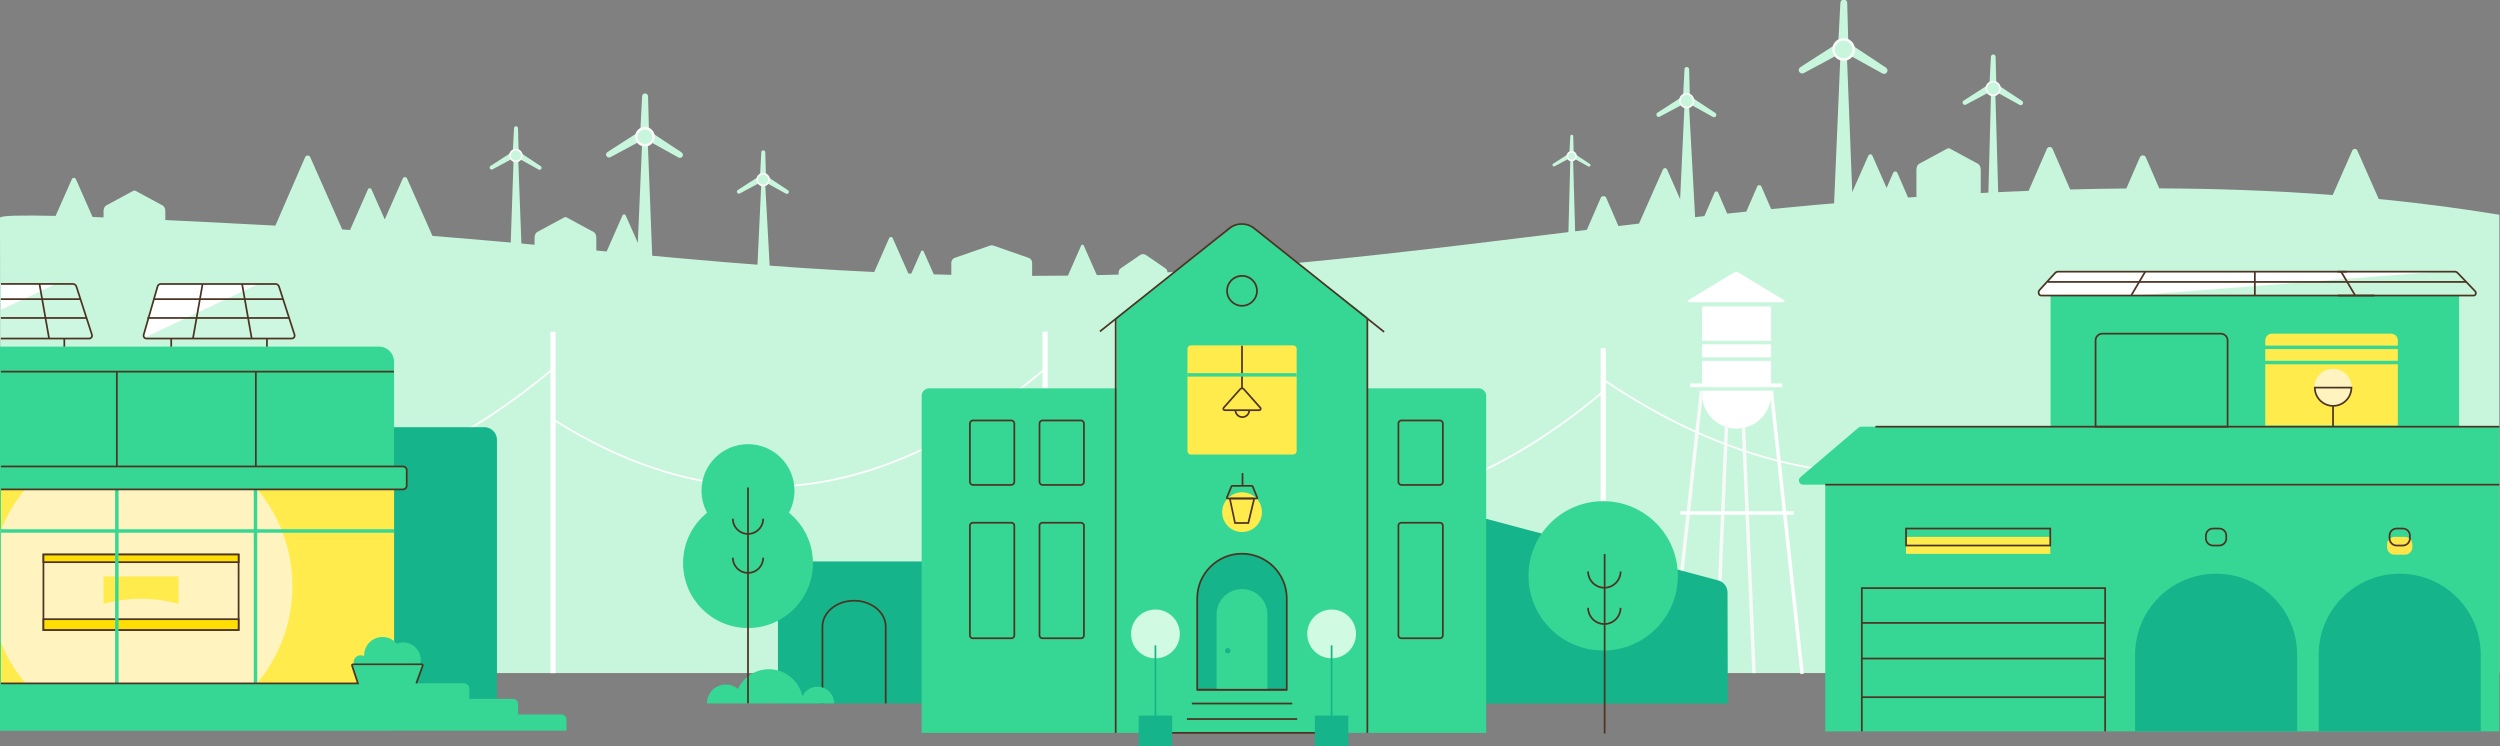 <svg width="1441" height="430" viewBox="0 0 1441 430" fill="none" xmlns="http://www.w3.org/2000/svg">
<rect x="0" y="0" width="1441" height="430" fill="#808080" stroke="none"/>
<g clip-path="url(#clip0_3176_4656)">
<path d="M1145.79 123.23H1152.11L1150.04 51.03H1147.69L1145.79 123.23Z" fill="#C8F6DC"/>
<path d="M1151.81 49.12L1149.75 52.51L1164.09 60.46C1164.72 60.81 1165.52 60.6 1165.89 59.98C1166.26 59.36 1166.08 58.56 1165.48 58.16L1151.81 49.12Z" fill="#C8F6DC"/>
<path d="M1150.69 49.1L1146.72 49.05L1147.57 32.67C1147.61 31.95 1148.21 31.39 1148.93 31.4C1149.65 31.41 1150.24 31.99 1150.26 32.71L1150.69 49.1Z" fill="#C8F6DC"/>
<path d="M1145.63 49.13L1147.64 52.55L1133.19 60.31C1132.55 60.65 1131.76 60.43 1131.4 59.81C1131.03 59.19 1131.22 58.39 1131.83 58L1145.63 49.13Z" fill="#C8F6DC"/>
<path d="M1148.84 54.91C1150.98 54.91 1152.72 53.173 1152.72 51.03C1152.72 48.887 1150.98 47.15 1148.84 47.15C1146.7 47.15 1144.96 48.887 1144.96 51.03C1144.96 53.173 1146.7 54.91 1148.84 54.91Z" fill="#C8F6DC"/>
<path d="M1148.85 55.49C1148.84 55.49 1148.83 55.49 1148.82 55.49C1146.36 55.47 1144.38 53.46 1144.4 51.01C1144.42 48.56 1146.41 46.59 1148.85 46.59C1148.86 46.59 1148.87 46.59 1148.88 46.59C1150.07 46.6 1151.18 47.07 1152.02 47.92C1152.85 48.77 1153.31 49.89 1153.3 51.08C1153.28 53.51 1151.29 55.49 1148.85 55.49ZM1145.39 51.01C1145.38 52.91 1146.92 54.47 1148.82 54.49C1148.83 54.49 1148.84 54.49 1148.84 54.49C1150.73 54.49 1152.28 52.96 1152.29 51.06C1152.3 50.14 1151.94 49.27 1151.29 48.61C1150.64 47.95 1149.78 47.59 1148.86 47.58C1148.85 47.58 1148.84 47.58 1148.84 47.58C1146.95 47.58 1145.4 49.11 1145.39 51.01Z" fill="#F9F9F9"/>
<path d="M904 135.43H907.97L906.67 90.02H905.19L904 135.43Z" fill="#C8F6DC"/>
<path d="M907.78 88.81L906.49 90.94L915.51 95.94C915.91 96.16 916.41 96.03 916.64 95.64C916.88 95.25 916.76 94.75 916.38 94.5L907.78 88.81Z" fill="#C8F6DC"/>
<path d="M907.08 88.8L904.58 88.77L905.12 78.47C905.14 78.02 905.52 77.66 905.98 77.67C906.43 77.68 906.8 78.04 906.81 78.49L907.08 88.8Z" fill="#C8F6DC"/>
<path d="M903.89 88.82L905.16 90.97L896.07 95.85C895.67 96.06 895.17 95.93 894.94 95.53C894.71 95.14 894.83 94.64 895.21 94.39L903.89 88.82Z" fill="#C8F6DC"/>
<path d="M905.92 92.46C907.268 92.46 908.36 91.368 908.36 90.02C908.36 88.672 907.268 87.58 905.92 87.58C904.572 87.58 903.48 88.672 903.48 90.02C903.48 91.368 904.572 92.46 905.92 92.46Z" fill="#C8F6DC"/>
<path d="M905.92 93C905.91 93 905.91 93 905.9 93C904.25 92.99 902.92 91.64 902.93 89.99C902.94 88.35 904.28 87.02 905.92 87.02C905.93 87.02 905.93 87.02 905.94 87.02C906.74 87.03 907.49 87.34 908.05 87.91C908.61 88.48 908.92 89.23 908.91 90.03C908.91 90.83 908.59 91.58 908.02 92.14C907.45 92.7 906.71 93 905.92 93ZM903.93 90C903.92 91.1 904.81 91.99 905.9 92H905.91C906.44 92 906.93 91.8 907.31 91.43C907.69 91.06 907.9 90.56 907.9 90.03C907.9 89.5 907.7 89 907.33 88.62C906.96 88.24 906.46 88.03 905.93 88.03H905.92C904.83 88.03 903.94 88.91 903.93 90Z" fill="#F9F9F9"/>
<path d="M1056.44 134.4H1068.56L1064.41 28.51H1060.97L1056.44 134.4Z" fill="#C8F6DC"/>
<path d="M1067.01 25.71L1063.99 30.69L1085.02 42.35C1085.95 42.86 1087.11 42.55 1087.66 41.65C1088.21 40.74 1087.95 39.57 1087.06 38.98L1067.01 25.71Z" fill="#C8F6DC"/>
<path d="M1065.37 25.68L1059.55 25.6L1060.8 1.58C1060.86 0.52 1061.74 -0.3 1062.79 -0.29C1063.85 -0.28 1064.71 0.57 1064.74 1.63L1065.37 25.68Z" fill="#C8F6DC"/>
<path d="M1057.94 25.72L1060.89 30.74L1039.7 42.12C1038.77 42.62 1037.6 42.3 1037.07 41.38C1036.53 40.47 1036.81 39.29 1037.7 38.72L1057.94 25.72Z" fill="#C8F6DC"/>
<path d="M1062.66 34.2C1065.8 34.2 1068.35 31.652 1068.35 28.51C1068.35 25.367 1065.8 22.82 1062.66 22.82C1059.52 22.82 1056.97 25.367 1056.97 28.51C1056.97 31.652 1059.52 34.2 1062.66 34.2Z" fill="#C8F6DC"/>
<path d="M1062.67 35.06C1062.66 35.06 1062.64 35.06 1062.63 35.06C1060.88 35.05 1059.24 34.36 1058.01 33.11C1056.78 31.86 1056.11 30.22 1056.12 28.47C1056.14 24.87 1059.08 21.97 1062.67 21.97C1062.68 21.97 1062.7 21.97 1062.71 21.97C1066.32 21.99 1069.24 24.95 1069.21 28.56C1069.19 32.15 1066.26 35.06 1062.67 35.06ZM1062.66 23.47C1059.89 23.47 1057.63 25.71 1057.61 28.48C1057.6 29.83 1058.12 31.1 1059.07 32.06C1060.02 33.02 1061.28 33.55 1062.63 33.56C1062.64 33.56 1062.65 33.56 1062.66 33.56C1065.43 33.56 1067.69 31.32 1067.71 28.55C1067.73 25.77 1065.48 23.49 1062.7 23.47C1062.69 23.47 1062.68 23.47 1062.66 23.47Z" fill="#F9F9F9"/>
<path d="M967.73 129.61H977.3L973.39 58.05H971.07L967.73 129.61Z" fill="#C8F6DC"/>
<path d="M975.15 56.15L973.11 59.51L987.32 67.39C987.95 67.74 988.73 67.53 989.11 66.92C989.48 66.31 989.3 65.51 988.71 65.12L975.15 56.15Z" fill="#C8F6DC"/>
<path d="M974.04 56.13L970.11 56.08L970.95 39.85C970.99 39.14 971.58 38.58 972.3 38.59C973.02 38.6 973.6 39.17 973.61 39.89L974.04 56.13Z" fill="#C8F6DC"/>
<path d="M969.02 56.16L971.019 59.55L956.7 67.24C956.07 67.58 955.28 67.36 954.92 66.74C954.56 66.12 954.75 65.33 955.35 64.94L969.02 56.16Z" fill="#C8F6DC"/>
<path d="M972.21 61.89C974.331 61.89 976.05 60.171 976.05 58.05C976.05 55.929 974.331 54.21 972.21 54.21C970.089 54.21 968.37 55.929 968.37 58.05C968.37 60.171 970.089 61.89 972.21 61.89Z" fill="#C8F6DC"/>
<path d="M972.21 62.47C972.2 62.47 972.19 62.47 972.18 62.47C971 62.46 969.89 62 969.06 61.16C968.23 60.32 967.78 59.21 967.79 58.03C967.8 56.85 968.26 55.74 969.1 54.91C969.93 54.09 971.03 53.64 972.2 53.64C972.21 53.64 972.22 53.64 972.23 53.64C974.67 53.66 976.64 55.65 976.62 58.09C976.61 60.51 974.63 62.47 972.21 62.47ZM972.21 54.63C971.3 54.63 970.45 54.98 969.81 55.62C969.16 56.26 968.8 57.12 968.79 58.03C968.78 58.94 969.13 59.8 969.77 60.45C970.41 61.1 971.27 61.46 972.18 61.47C974.11 61.48 975.61 59.96 975.62 58.07C975.63 56.19 974.11 54.64 972.22 54.63C972.22 54.63 972.22 54.63 972.21 54.63Z" fill="#F9F9F9"/>
<path d="M366.33 170.58H376.84L373.25 78.81H370.26L366.33 170.58Z" fill="#C8F6DC"/>
<path d="M375.5 76.37L372.88 80.68L391.11 90.79C391.91 91.24 392.92 90.97 393.4 90.18C393.88 89.4 393.65 88.37 392.88 87.87L375.5 76.37Z" fill="#C8F6DC"/>
<path d="M374.08 76.35L369.04 76.28L370.12 55.46C370.17 54.54 370.93 53.83 371.85 53.84C372.77 53.85 373.51 54.59 373.54 55.5L374.08 76.35Z" fill="#C8F6DC"/>
<path d="M367.64 76.39L370.2 80.74L351.84 90.6C351.03 91.03 350.02 90.75 349.56 89.96C349.09 89.17 349.34 88.15 350.11 87.66L367.64 76.39Z" fill="#C8F6DC"/>
<path d="M371.73 83.84C374.508 83.84 376.76 81.588 376.76 78.81C376.76 76.032 374.508 73.78 371.73 73.78C368.952 73.78 366.7 76.032 366.7 78.81C366.7 81.588 368.952 83.84 371.73 83.84Z" fill="#C8F6DC"/>
<path d="M371.73 84.49C371.72 84.49 371.7 84.49 371.69 84.49C368.56 84.47 366.03 81.91 366.05 78.77C366.07 75.65 368.62 73.13 371.73 73.13C371.74 73.13 371.76 73.13 371.77 73.13C374.9 73.15 377.43 75.71 377.41 78.85C377.39 81.96 374.85 84.49 371.73 84.49ZM367.55 78.78C367.54 81.08 369.4 82.97 371.7 82.99C371.71 82.99 371.72 82.99 371.73 82.99C374.02 82.99 375.89 81.13 375.91 78.84C375.92 76.54 374.06 74.65 371.76 74.63C369.5 74.63 367.57 76.48 367.55 78.78Z" fill="#F9F9F9"/>
<path d="M293.82 156.3L301.18 157.49L298.62 89.64H296.11L293.82 156.3Z" fill="#C8F6DC"/>
<path d="M299.91 87.99L298.14 90.9L310.46 97.73C311 98.03 311.69 97.85 312.01 97.32C312.33 96.79 312.18 96.1 311.66 95.76L299.91 87.99Z" fill="#C8F6DC"/>
<path d="M298.96 87.98L295.55 87.94L296.28 73.87C296.31 73.25 296.83 72.77 297.45 72.78C298.07 72.79 298.57 73.28 298.59 73.9L298.96 87.98Z" fill="#C8F6DC"/>
<path d="M294.6 88L296.33 90.94L283.92 97.61C283.37 97.9 282.69 97.71 282.38 97.18C282.07 96.65 282.23 95.96 282.75 95.62L294.6 88Z" fill="#C8F6DC"/>
<path d="M297.37 92.97C299.209 92.97 300.7 91.479 300.7 89.64C300.7 87.801 299.209 86.31 297.37 86.31C295.531 86.31 294.04 87.801 294.04 89.64C294.04 91.479 295.531 92.97 297.37 92.97Z" fill="#C8F6DC"/>
<path d="M297.37 93.53C297.36 93.53 297.35 93.53 297.34 93.53C295.19 93.52 293.46 91.76 293.47 89.61C293.48 88.57 293.89 87.59 294.63 86.86C295.36 86.14 296.34 85.74 297.37 85.74C297.38 85.74 297.39 85.74 297.4 85.74C299.55 85.75 301.28 87.51 301.27 89.66C301.25 91.8 299.51 93.53 297.37 93.53ZM297.37 86.74C296.6 86.74 295.88 87.04 295.34 87.57C294.79 88.11 294.48 88.84 294.48 89.61C294.47 91.21 295.76 92.51 297.36 92.53C297.37 92.53 297.37 92.53 297.38 92.53C298.97 92.53 300.27 91.24 300.28 89.65C300.29 88.05 299 86.75 297.4 86.73C297.38 86.74 297.37 86.74 297.37 86.74Z" fill="#F9F9F9"/>
<path d="M436.02 165.55H444.31L440.92 103.53H438.91L436.02 165.55Z" fill="#C8F6DC"/>
<path d="M442.44 101.88L440.67 104.79L452.99 111.62C453.53 111.92 454.22 111.74 454.54 111.21C454.86 110.68 454.71 109.99 454.19 109.65L442.44 101.88Z" fill="#C8F6DC"/>
<path d="M441.48 101.87L438.07 101.83L438.8 87.76C438.83 87.14 439.35 86.66 439.97 86.67C440.59 86.68 441.09 87.17 441.11 87.79L441.48 101.87Z" fill="#C8F6DC"/>
<path d="M437.13 101.89L438.86 104.83L426.45 111.5C425.9 111.79 425.22 111.6 424.91 111.07C424.6 110.54 424.76 109.85 425.28 109.51L437.13 101.89Z" fill="#C8F6DC"/>
<path d="M439.9 106.86C441.739 106.86 443.23 105.369 443.23 103.53C443.23 101.691 441.739 100.2 439.9 100.2C438.061 100.2 436.57 101.691 436.57 103.53C436.57 105.369 438.061 106.86 439.9 106.86Z" fill="#C8F6DC"/>
<path d="M439.9 107.42C439.89 107.42 439.88 107.42 439.87 107.42C438.83 107.41 437.85 107 437.12 106.26C436.39 105.52 435.99 104.54 436 103.5C436.01 101.35 437.73 99.63 439.92 99.63C442.07 99.64 443.8 101.4 443.79 103.55C443.78 104.59 443.37 105.57 442.63 106.3C441.9 107.03 440.93 107.42 439.9 107.42ZM439.9 100.63C438.31 100.63 437.01 101.92 437 103.51C437 104.28 437.29 105.01 437.83 105.56C438.37 106.11 439.1 106.42 439.87 106.42C440.67 106.4 441.37 106.13 441.92 105.59C442.47 105.05 442.78 104.32 442.78 103.55C442.79 101.95 441.5 100.64 439.9 100.63C439.9 100.63 439.91 100.63 439.9 100.63Z" fill="#F9F9F9"/>
<path d="M1374.82 115.08C1373.59 114.96 1372.36 114.84 1371.12 114.72L1358.71 86.67C1358.22 85.56 1356.4 85.56 1355.91 86.67L1344.58 112.41C1311.31 109.89 1277.96 108.7 1244.6 108.59L1236.81 90.59C1236.23 89.24 1234.06 89.24 1233.47 90.59L1225.62 108.64C1214.82 108.73 1204.02 108.92 1193.23 109.21L1183.06 85.71C1182.5 84.42 1180.43 84.42 1179.87 85.71L1169.3 110C1160.1 110.36 1150.9 110.79 1141.7 111.27V97.86C1141.7 96.31 1141.07 94.92 1140.12 94.41L1123.93 85.66C1123.43 85.39 1122.89 85.39 1122.39 85.66L1106.2 94.4C1105.26 94.91 1104.62 96.29 1104.62 97.85V112.73C1104.62 113 1104.64 113.26 1104.68 113.51C1103.05 113.62 1101.43 113.73 1099.8 113.84L1093.62 99.57C1093.21 98.61 1091.66 98.61 1091.25 99.57L1087.44 108.32L1079.24 89.7C1078.8 88.69 1077.37 88.69 1076.93 89.7L1065.06 116.51C1058.81 117.03 1052.56 117.56 1046.31 118.12C1037.83 118.87 1029.36 119.68 1020.9 120.52L1015.23 107.43C1014.82 106.48 1013.3 106.48 1012.89 107.43L1006.57 121.96C1002.9 122.34 999.23 122.74 995.56 123.13L990.27 110.9C989.94 110.13 988.7 110.13 988.36 110.9L982.42 124.56C979.34 124.9 976.26 125.24 973.18 125.59L960.86 97.6C960.46 96.69 958.96 96.69 958.56 97.6L944.71 128.88C940.76 129.35 936.81 129.82 932.86 130.29L925.81 113.99C925.27 112.74 923.25 112.74 922.7 113.99L914.65 132.49C849.33 140.44 784.08 148.82 718.4 154.16C709.4 154.89 690.94 156.04 672.93 156.98C672.91 156.03 672.44 155.14 671.65 154.6L660.53 147C659.52 146.31 658.2 146.31 657.19 147L646.07 154.6C645.26 155.15 644.78 156.07 644.78 157.05V158.27C639.68 158.45 635.34 158.56 632.21 158.58L624.62 141.42C624.38 140.87 623.47 140.87 623.23 141.42L615.55 158.87C608.67 158.96 601.79 159.01 594.92 159.01V151.42C594.92 150.16 594.13 149.05 592.94 148.63L572.6 141.56C571.97 141.34 571.29 141.34 570.66 141.56L550.32 148.63C549.13 149.04 548.34 150.16 548.34 151.42V158.41C544.97 158.32 541.59 158.23 538.22 158.13L532.33 144.82C532.09 144.27 531.18 144.27 530.94 144.82L525.27 157.7C524.7 157.68 524.13 157.65 523.56 157.63L514.51 137.18C514.17 136.4 512.89 136.4 512.55 137.18L503.92 156.79C490.67 156.16 477.42 155.42 464.16 154.56C432.98 152.53 401.86 149.82 370.76 146.94L360.6 124.08C360.29 123.39 359.16 123.39 358.85 124.08L349.66 144.96C347.68 144.77 345.7 144.59 343.72 144.4V137.06C343.72 135.57 343.11 134.24 342.21 133.75L326.66 125.34C326.18 125.08 325.66 125.08 325.18 125.34L309.63 133.75C308.72 134.24 308.12 135.57 308.12 137.06V141.07C294.12 139.78 280.12 138.52 266.1 137.35C260.49 136.88 254.88 136.43 249.27 135.98L234.57 102.8C234.16 101.86 232.62 101.86 232.2 102.8L221.78 126.48L214.07 109.05C213.73 108.28 212.47 108.28 212.13 109.05L201.78 132.56C200.27 132.46 198.77 132.36 197.26 132.27L178.78 90.5C178.28 89.37 176.42 89.37 175.92 90.5L158.73 130.04C155.21 129.86 151.69 129.67 148.17 129.5C142.96 129.25 120.88 128.03 95.29 126.83V121.76C95.29 120.27 94.68 118.94 93.78 118.45L78.23 110.04C77.75 109.78 77.23 109.78 76.75 110.04L61.2 118.45C60.29 118.94 59.69 120.27 59.69 121.76V125.3C57.56 125.22 55.44 125.14 53.35 125.07L43.74 103.25C43.3 102.24 41.87 102.24 41.43 103.25L32.05 124.44C13.48 124.01 0.2 124.17 5.88034e-05 125.49C-0.01 125.55 0.23 294.46 0.36 387.96H1440.62V123.78C1418.79 120.18 1396.83 117.31 1374.82 115.08Z" fill="#C8F6DC"/>
<path d="M925.63 200.69H922.63V387.96H925.63V200.69Z" fill="white"/>
<path d="M603.9 191.2H600.9V388.05H603.9V191.2Z" fill="white"/>
<path d="M1246.56 203.54H1244.56V414.61H1246.56V203.54Z" fill="white"/>
<path d="M1084.73 273.67C1066.47 273.67 1048.21 271.58 1030.07 267.41C994.74 259.28 958.91 243.01 923.59 219.04L924.15 218.21C959.37 242.11 995.08 258.34 1030.29 266.44C1065.49 274.54 1101.18 274.75 1136.38 267.06L1136.59 268.04C1119.39 271.79 1102.06 273.67 1084.73 273.67Z" fill="white"/>
<path d="M763.24 293.83C709.76 293.83 655.53 271.05 602.08 226.11L602.72 225.34C655.99 270.12 710 292.82 763.24 292.82C816.48 292.82 870.49 270.12 923.76 225.34L924.4 226.11C870.95 271.04 816.73 293.83 763.24 293.83Z" fill="white"/>
<path d="M441.18 281.1C400.29 281.1 359.04 267.97 318.29 241.94L318.83 241.1C365.72 271.05 413.25 283.86 460.13 279.15C507.01 274.45 554.571 252.1 601.471 212.72L602.111 213.49C555.05 253 507.31 275.43 460.22 280.15C453.89 280.79 447.54 281.1 441.18 281.1Z" fill="white"/>
<path d="M320.25 191.2H317.25V387.994H320.25V191.2Z" fill="white"/>
<path d="M157.52 281.1C116.63 281.1 75.38 267.97 34.63 241.94L35.17 241.1C82.06 271.05 129.59 283.86 176.47 279.15C223.35 274.45 270.91 252.1 317.81 212.72L318.45 213.49C271.39 253 223.65 275.43 176.56 280.15C170.24 280.79 163.88 281.1 157.52 281.1Z" fill="white"/>
<path d="M1027.99 174.22H973.48C972.81 174.22 972.56 173.34 973.14 172.99L999.91 156.82C1000.42 156.51 1001.06 156.51 1001.56 156.82L1028.33 172.99C1028.91 173.34 1028.66 174.22 1027.99 174.22Z" fill="white"/>
<path d="M1000.95 247.05C989.96 247.05 981.05 238.14 981.05 227.15V176.64H1020.85V227.15C1020.85 238.14 1011.94 247.05 1000.95 247.05Z" fill="white"/>
<path d="M1027.26 220.98H974.2V223.98H1027.26V220.98Z" fill="white"/>
<path d="M980.065 222.33L961.199 396.156L963.188 396.372L982.053 222.546L980.065 222.33Z" fill="#F9F9F9"/>
<path d="M1021.82 223.648L1019.83 223.865L1037.75 388.538L1039.74 388.321L1021.82 223.648Z" fill="white"/>
<path d="M994.172 244.741L987.687 396.404L989.685 396.49L996.17 244.826L994.172 244.741Z" fill="#F9F9F9"/>
<path d="M1012.01 387.96H1010.01L1003.93 246.22L1005.93 246.13L1012.01 387.96Z" fill="#F9F9F9"/>
<path d="M1033.97 294.67H968.56V296.67H1033.97V294.67Z" fill="white"/>
<path d="M1027.26 196.46H976.42V198.46H1027.26V196.46Z" fill="#C8F6DC"/>
<path d="M1020.9 206H980.94V208H1020.9V206Z" fill="#C8F6DC"/>
<path d="M1027.27 223.18H972.9V225.18H1027.27V223.18Z" fill="#C8F6DC"/>
<path d="M516.3 405.45H547.72V323.63H456.24C451.91 323.63 448.41 327.14 448.41 331.46V405.45H479.83" fill="#15B48A"/>
<path d="M511.02 405.45H510.02V361.2C510.02 353.23 502.06 346.74 492.27 346.74C487.52 346.74 483.06 348.26 479.7 351.01C476.38 353.74 474.55 357.36 474.55 361.2V405.44H473.55V361.2C473.55 357.06 475.51 353.17 479.07 350.24C482.61 347.34 487.3 345.75 492.28 345.75C502.62 345.75 511.03 352.68 511.03 361.21V405.45H511.02Z" fill="#4C3322"/>
<path d="M995.9 405.5H855.92L854.97 298.62L990.34 334.53C993.52 335.37 995.74 338.25 995.75 341.55L995.9 405.5Z" fill="#15B48A"/>
<path d="M852.32 223.85H788.15V182.7L720.94 130.64C717.98 128.35 713.83 128.35 710.87 130.64L643.67 182.7V223.85H535.56C533.18 223.85 531.24 225.78 531.24 228.17V422.43H856.64V228.17C856.64 225.78 854.71 223.85 852.32 223.85Z" fill="#36D795"/>
<path d="M788.65 183.63H787.65V422.42H788.65V183.63Z" fill="#4C3322"/>
<path d="M643.58 183.73H642.58V422.42H643.58V183.73Z" fill="#4C3322"/>
<path d="M715.93 306.67C722.259 306.67 727.39 301.539 727.39 295.21C727.39 288.881 722.259 283.75 715.93 283.75C709.601 283.75 704.47 288.881 704.47 295.21C704.47 301.539 709.601 306.67 715.93 306.67Z" fill="#FFEC4C"/>
<path d="M829.99 368.41H807.72C806.52 368.41 805.55 367.44 805.55 366.24V302.98C805.55 301.78 806.52 300.81 807.72 300.81H829.99C831.19 300.81 832.16 301.78 832.16 302.98V366.24C832.16 367.44 831.18 368.41 829.99 368.41ZM807.71 301.81C807.06 301.81 806.54 302.34 806.54 302.98V366.24C806.54 366.89 807.07 367.41 807.71 367.41H829.98C830.63 367.41 831.15 366.88 831.15 366.24V302.98C831.15 302.33 830.62 301.81 829.98 301.81H807.71Z" fill="#4C3322"/>
<path d="M623.11 368.41H600.84C599.64 368.41 598.67 367.44 598.67 366.24V302.98C598.67 301.78 599.64 300.81 600.84 300.81H623.11C624.31 300.81 625.28 301.78 625.28 302.98V366.24C625.28 367.44 624.31 368.41 623.11 368.41ZM600.84 301.81C600.19 301.81 599.67 302.34 599.67 302.98V366.24C599.67 366.89 600.2 367.41 600.84 367.41H623.11C623.76 367.41 624.28 366.88 624.28 366.24V302.98C624.28 302.33 623.75 301.81 623.11 301.81H600.84Z" fill="#4C3322"/>
<path d="M623.01 280H600.94C599.69 280 598.67 278.98 598.67 277.73V244.11C598.67 242.86 599.69 241.84 600.94 241.84H623.01C624.26 241.84 625.28 242.86 625.28 244.11V277.73C625.28 278.98 624.26 280 623.01 280ZM600.94 242.84C600.24 242.84 599.67 243.41 599.67 244.11V277.73C599.67 278.43 600.24 279 600.94 279H623.01C623.71 279 624.28 278.43 624.28 277.73V244.11C624.28 243.41 623.71 242.84 623.01 242.84H600.94V242.84Z" fill="#4C3322"/>
<path d="M582.99 368.41H560.72C559.52 368.41 558.55 367.44 558.55 366.24V302.98C558.55 301.78 559.52 300.81 560.72 300.81H582.99C584.19 300.81 585.16 301.78 585.16 302.98V366.24C585.16 367.44 584.19 368.41 582.99 368.41ZM560.72 301.81C560.07 301.81 559.55 302.34 559.55 302.98V366.24C559.55 366.89 560.08 367.41 560.72 367.41H582.99C583.64 367.41 584.16 366.88 584.16 366.24V302.98C584.16 302.33 583.63 301.81 582.99 301.81H560.72Z" fill="#4C3322"/>
<path d="M582.89 280H560.82C559.57 280 558.55 278.98 558.55 277.73V244.11C558.55 242.86 559.57 241.84 560.82 241.84H582.89C584.14 241.84 585.16 242.86 585.16 244.11V277.73C585.16 278.98 584.14 280 582.89 280ZM560.82 242.84C560.12 242.84 559.55 243.41 559.55 244.11V277.73C559.55 278.43 560.12 279 560.82 279H582.89C583.59 279 584.16 278.43 584.16 277.73V244.11C584.16 243.41 583.59 242.84 582.89 242.84H560.82V242.84Z" fill="#4C3322"/>
<path d="M829.89 280H807.82C806.57 280 805.55 278.98 805.55 277.73V244.11C805.55 242.86 806.57 241.84 807.82 241.84H829.89C831.14 241.84 832.16 242.86 832.16 244.11V277.73C832.16 278.98 831.14 280 829.89 280ZM807.81 242.84C807.11 242.84 806.54 243.41 806.54 244.11V277.73C806.54 278.43 807.11 279 807.81 279H829.88C830.58 279 831.15 278.43 831.15 277.73V244.11C831.15 243.41 830.58 242.84 829.88 242.84H807.81V242.84Z" fill="#4C3322"/>
<path d="M686.46 262.01H745.4C746.5 262.01 747.4 261.12 747.4 260.01V201.07C747.4 199.97 746.51 199.07 745.4 199.07H686.46C685.36 199.07 684.46 199.96 684.46 201.07V260.01C684.46 261.11 685.35 262.01 686.46 262.01Z" fill="#FFEC4C"/>
<path d="M716.39 199.29H715.39V223.88H716.39V199.29Z" fill="#4C3322"/>
<path d="M725.83 236.92H705.95C705.41 236.92 704.95 236.62 704.73 236.13C704.51 235.64 704.6 235.09 704.95 234.69L714.42 224.02C714.79 223.6 715.33 223.36 715.89 223.36C716.45 223.36 716.99 223.6 717.36 224.02L726.83 234.69C727.19 235.09 727.27 235.64 727.05 236.13C726.83 236.62 726.36 236.92 725.83 236.92ZM715.89 224.35C715.61 224.35 715.35 224.47 715.16 224.68L705.69 235.35C705.56 235.5 705.61 235.66 705.63 235.72C705.66 235.78 705.74 235.92 705.94 235.92H725.82C726.02 235.92 726.11 235.78 726.13 235.72C726.16 235.66 726.21 235.5 726.07 235.35L716.6 224.68C716.43 224.46 716.17 224.35 715.89 224.35Z" fill="#4C3322"/>
<path d="M716.1 240.92C713.62 240.92 711.6 238.9 711.6 236.42H712.6C712.6 238.35 714.17 239.92 716.1 239.92C718.03 239.92 719.6 238.35 719.6 236.42H720.6C720.6 238.9 718.59 240.92 716.1 240.92Z" fill="#4C3322"/>
<path d="M747.39 215.07H684.41V217.07H747.39V215.07Z" fill="#36D795"/>
<path d="M715.9 176.76C710.87 176.76 706.77 172.67 706.77 167.63C706.77 162.59 710.86 158.5 715.9 158.5C720.94 158.5 725.03 162.59 725.03 167.63C725.03 172.67 720.94 176.76 715.9 176.76ZM715.9 159.51C711.42 159.51 707.77 163.16 707.77 167.64C707.77 172.12 711.42 175.77 715.9 175.77C720.38 175.77 724.03 172.12 724.03 167.64C724.03 163.16 720.38 159.51 715.9 159.51Z" fill="#4C3322"/>
<path d="M719.94 301.94H711.47L708.5 287.91C708.45 287.62 708.53 287.34 708.7 287.14C708.86 286.95 709.1 286.84 709.35 286.84H722.47C722.72 286.84 722.96 286.95 723.12 287.14C723.29 287.35 723.37 287.62 723.32 287.89L719.94 301.94ZM712.27 300.94H719.15L722.3 287.83H709.46L712.27 300.94Z" fill="#4C3322"/>
<path d="M724.199 287.83H707.61C707.26 287.83 706.94 287.67 706.77 287.4C706.61 287.16 706.58 286.88 706.69 286.62L709.36 280.13C709.51 279.78 709.87 279.55 710.29 279.55H721.55C721.96 279.55 722.339 279.78 722.479 280.13L725.149 286.62C725.259 286.88 725.229 287.17 725.069 287.4C724.859 287.67 724.549 287.83 724.199 287.83ZM707.68 286.83H724.139L721.539 280.51L710.28 280.55L707.68 286.83Z" fill="#4C3322"/>
<path d="M716.69 272.69H715.69V279.83H716.69V272.69Z" fill="#4C3322"/>
<path d="M690.08 344.97V397.56H741.7V344.97C741.7 330.72 730.14 319.16 715.89 319.16C708.76 319.16 702.31 322.05 697.63 326.73C692.96 331.39 690.08 337.84 690.08 344.97Z" fill="#15B48A"/>
<path d="M742.2 398.06H689.57V344.97C689.57 337.94 692.31 331.34 697.27 326.37C702.25 321.39 708.86 318.65 715.88 318.65C730.39 318.65 742.19 330.45 742.19 344.96V398.06H742.2ZM690.58 397.06H741.2V344.97C741.2 331.01 729.84 319.66 715.89 319.66C709.13 319.66 702.77 322.3 697.98 327.08C693.2 331.86 690.57 338.21 690.57 344.97V397.06H690.58Z" fill="#4C3322"/>
<path d="M715.89 339.54C711.84 339.54 708.18 341.18 705.52 343.83C702.87 346.49 701.22 350.16 701.22 354.2V397.56H730.55V354.2C730.55 346.11 723.98 339.54 715.89 339.54ZM707.68 376.63C706.82 376.63 706.12 375.94 706.12 375.07C706.12 374.21 706.82 373.51 707.68 373.51C708.54 373.51 709.24 374.21 709.24 375.07C709.24 375.94 708.54 376.63 707.68 376.63Z" fill="#36D795"/>
<path d="M747.7 413.95H684.14V414.95H747.7V413.95Z" fill="#4C3322"/>
<path d="M762.9 421.92H668.95V422.92H762.9V421.92Z" fill="#4C3322"/>
<path d="M744.849 405.02H686.99V406.02H744.849V405.02Z" fill="#4C3322"/>
<path d="M741.74 397.06H690.11V398.06H741.74V397.06Z" fill="#4C3322"/>
<path d="M797.5 191.71L722.45 131.87C718.63 128.82 712.87 128.82 709.05 131.87L634.3 191.44L633.68 190.66L708.43 131.1C712.61 127.77 718.9 127.77 723.08 131.1L798.13 190.94L797.5 191.71Z" fill="#4C3322"/>
<path d="M665.99 379.45C673.755 379.45 680.05 373.155 680.05 365.39C680.05 357.625 673.755 351.33 665.99 351.33C658.225 351.33 651.93 357.625 651.93 365.39C651.93 373.155 658.225 379.45 665.99 379.45Z" fill="#D0FAE2"/>
<path d="M666.49 371.99H665.49V420.49H666.49V371.99Z" fill="#15B48A"/>
<path d="M656.338 429.934L675.638 429.934L675.638 412.464L656.338 412.464L656.338 429.934Z" fill="#15B48A"/>
<path d="M767.54 379.45C775.305 379.45 781.6 373.155 781.6 365.39C781.6 357.625 775.305 351.33 767.54 351.33C759.775 351.33 753.48 357.625 753.48 365.39C753.48 373.155 759.775 379.45 767.54 379.45Z" fill="#D0FAE2"/>
<path d="M768.04 371.99H767.04V420.49H768.04V371.99Z" fill="#15B48A"/>
<path d="M757.884 429.934L777.184 429.934L777.184 412.464L757.884 412.464L757.884 429.934Z" fill="#15B48A"/>
<path d="M924.07 374.96C947.84 374.96 967.11 355.691 967.11 331.92C967.11 308.15 947.84 288.88 924.07 288.88C900.299 288.88 881.03 308.15 881.03 331.92C881.03 355.691 900.299 374.96 924.07 374.96Z" fill="#36D795"/>
<path d="M925.41 319.32H924.41V422.81H925.41V319.32Z" fill="#4C3322"/>
<path d="M924.74 339.28C919.3 339.28 914.87 334.85 914.87 329.41H915.87C915.87 334.3 919.85 338.28 924.74 338.28C929.63 338.28 933.61 334.3 933.61 329.41H934.61C934.6 334.86 930.18 339.28 924.74 339.28Z" fill="#4C3322"/>
<path d="M924.74 360.2C919.3 360.2 914.87 355.77 914.87 350.33H915.87C915.87 355.22 919.85 359.2 924.74 359.2C929.63 359.2 933.61 355.22 933.61 350.33H934.61C934.6 355.78 930.18 360.2 924.74 360.2Z" fill="#4C3322"/>
<path d="M471.18 395.82C467.33 395.82 464.01 398.09 462.47 401.36C460.59 392.44 452.68 385.74 443.2 385.74C435.3 385.74 428.51 390.4 425.37 397.11C423.47 395.52 421.03 394.55 418.36 394.55C412.34 394.55 407.46 399.43 407.46 405.45H423.5H429.26H461.56H462.91H480.82C480.81 400.13 476.5 395.82 471.18 395.82Z" fill="#36D795"/>
<path d="M407.56 295.51C405.52 291.73 404.36 287.4 404.36 282.8C404.36 268 416.35 256.01 431.15 256.01C445.95 256.01 457.94 268 457.94 282.8C457.94 287.4 456.78 291.73 454.74 295.51C463.18 302.37 468.58 312.84 468.58 324.57C468.58 345.24 451.82 362 431.15 362C410.48 362 393.72 345.24 393.72 324.57C393.72 312.84 399.11 302.38 407.56 295.51Z" fill="#36D795"/>
<path d="M431.15 330.73C426.05 330.73 421.9 326.58 421.9 321.48H422.9C422.9 326.03 426.6 329.73 431.15 329.73C435.7 329.73 439.4 326.03 439.4 321.48H440.4C440.39 326.58 436.24 330.73 431.15 330.73Z" fill="#4C3322"/>
<path d="M431.15 308.26C426.05 308.26 421.9 304.11 421.9 299.01H422.9C422.9 303.56 426.6 307.26 431.15 307.26C435.7 307.26 439.4 303.56 439.4 299.01H440.4C440.39 304.11 436.24 308.26 431.15 308.26Z" fill="#4C3322"/>
<path d="M431.65 280.97H430.65V405.42H431.65V280.97Z" fill="#4C3322"/>
<path d="M286.45 402.86H177.41C173.37 402.86 170.1 399.59 170.1 395.55V253.54C170.1 249.5 173.37 246.23 177.41 246.23H279.14C283.18 246.23 286.45 249.5 286.45 253.54V402.86V402.86Z" fill="#15B48A"/>
<path d="M326.51 414.82C326.51 413.16 325.17 411.82 323.51 411.82H298.62V405.81C298.62 404.16 297.28 402.81 295.62 402.81H270.51V396.89C270.51 395.23 269.17 393.89 267.51 393.89H239.9L243.65 383.68C243.79 383.3 243.51 382.9 243.11 382.9H227.13L227.15 208.52C227.17 203.7 223.26 199.8 218.44 199.8H0V421.21H227.13V421.17H326.51V414.82V414.82Z" fill="#36D795"/>
<path d="M227.13 282.07V382.91L202.6 382.85L206.2 393.9H0.53V282.07H227.13Z" fill="#FFEC4C"/>
<path d="M168.53 337.85C168.53 359.19 160.84 378.75 148.1 393.9H14.72C8.82 386.88 4 378.92 0.53 370.26V305.44C4.35 295.88 9.83 287.16 16.6 279.62H146.23C160.09 295.06 168.53 315.47 168.53 337.85Z" fill="#FFF3BF"/>
<path d="M137.53 324.41H25.29V358.71H137.53V324.41Z" fill="#FFF3BF"/>
<path d="M138.03 363.61H24.54V319.13H138.03V363.61V363.61ZM25.54 362.61H137.03V320.13H25.54V362.61Z" fill="#4C3322"/>
<path d="M137.53 319.63H25.04V324.03H137.53V319.63Z" fill="#FFDE03"/>
<path d="M138.03 324.53H24.54V319.13H138.03V324.53V324.53ZM25.54 323.53H137.03V320.13H25.54V323.53Z" fill="#4C3322"/>
<path d="M137.53 356.9H25.04V363.11H137.53V356.9Z" fill="#FFDE03"/>
<path d="M138.03 363.61H24.54V356.4H138.03V363.61V363.61ZM25.54 362.61H137.03V357.4H25.54V362.61Z" fill="#4C3322"/>
<path d="M102.9 348.09C102.9 348.09 93.19 345.09 81.28 345.09C69.37 345.09 59.66 348.09 59.66 348.09V332.28H102.9V348.09Z" fill="#FFEC4C"/>
<path d="M51.58 195.13H0.54V163.67H43.86L53.25 192.84C53.61 193.97 52.77 195.13 51.58 195.13Z" fill="white"/>
<path d="M50.68 195.13H0.51V178.58L31.86 163.8L44.65 164.07L52.85 192.23C53.27 193.68 52.19 195.13 50.68 195.13Z" fill="#CDF7E1"/>
<path d="M51.38 195.63H0.48V194.63H51.38C51.76 194.63 52.11 194.45 52.34 194.14C52.57 193.83 52.63 193.44 52.51 193.08L43.56 165.31C43.34 164.63 42.71 164.17 42 164.17H0.57V163.17H42C43.15 163.17 44.16 163.91 44.51 165L53.46 192.77C53.68 193.44 53.56 194.16 53.15 194.73C52.73 195.3 52.09 195.63 51.38 195.63Z" fill="#4C3322"/>
<path d="M23.256 163.662L22.271 163.836L27.791 195.133L28.776 194.959L23.256 163.662Z" fill="#4C3322"/>
<path d="M46.45 171.92H0.48V172.92H46.45V171.92Z" fill="#4C3322"/>
<path d="M49.8 182.78H0.51V183.78H49.8V182.78Z" fill="#4C3322"/>
<path d="M37.57 195.26H36.57V199.81H37.57V195.26Z" fill="#4C3322"/>
<path d="M84.58 195.13H168.37C169.56 195.13 170.4 193.97 170.04 192.84L160.65 163.67H91.53L83.06 193.11C82.77 194.12 83.53 195.13 84.58 195.13Z" fill="white"/>
<path d="M167.47 195.13H82.19L148.65 163.8L161.43 164.07L169.63 192.24C170.06 193.68 168.97 195.13 167.47 195.13Z" fill="#CDF7E1"/>
<path d="M168.17 195.63H84.44C83.75 195.63 83.11 195.31 82.69 194.76C82.27 194.2 82.14 193.5 82.33 192.84L90.36 164.92C90.65 163.9 91.6 163.18 92.66 163.18H158.78C159.93 163.18 160.94 163.92 161.29 165.01L170.24 192.78C170.46 193.45 170.34 194.16 169.93 194.74C169.52 195.3 168.87 195.63 168.17 195.63ZM92.66 164.18C92.04 164.18 91.49 164.6 91.32 165.19L83.29 193.11C83.19 193.47 83.26 193.85 83.48 194.16C83.71 194.46 84.05 194.64 84.43 194.64H168.16C168.54 194.64 168.89 194.46 169.12 194.15C169.35 193.84 169.41 193.45 169.29 193.09L160.34 165.32C160.12 164.64 159.49 164.18 158.78 164.18H92.66Z" fill="#4C3322"/>
<path d="M140.045 163.657L139.06 163.831L144.58 195.128L145.565 194.954L140.045 163.657Z" fill="#4C3322"/>
<path d="M116.268 163.658L110.741 194.955L111.726 195.129L117.253 163.832L116.268 163.658Z" fill="#4C3322"/>
<path d="M163.24 171.92H88.52V172.92H163.24V171.92Z" fill="#4C3322"/>
<path d="M166.58 182.78H84.99V183.78H166.58V182.78Z" fill="#4C3322"/>
<path d="M154.36 195.26H153.36V199.81H154.36V195.26Z" fill="#4C3322"/>
<path d="M99.19 195.26H98.19V199.81H99.19V195.26Z" fill="#4C3322"/>
<path d="M227.16 305.06H148.26V279.62H146.26V305.06H68.34V279.62H66.34V305.06H0.53V307.06H66.34V394.23H68.34V307.06H146.26V393.9H148.26V307.06H227.16V305.06Z" fill="#36D795"/>
<path d="M147.97 214.21H146.97V268.85H147.97V214.21Z" fill="#4C3322"/>
<path d="M227.08 213.71H0.52V214.71H227.08V213.71Z" fill="#4C3322"/>
<path d="M67.84 214.21H66.84V268.85H67.84V214.21Z" fill="#4C3322"/>
<path d="M234.44 270.79V280.13C234.44 281.21 233.57 282.08 232.49 282.08H0.54V268.85H232.49C233.57 268.85 234.44 269.72 234.44 270.79Z" fill="#36D795"/>
<path d="M232.31 282.58H0.55V281.58H232.31C233.21 281.58 233.93 280.85 233.93 279.96V270.98C233.93 270.08 233.2 269.36 232.31 269.36H0.52V268.36H232.31C233.76 268.36 234.93 269.54 234.93 270.98V279.96C234.94 281.4 233.76 282.58 232.31 282.58Z" fill="#4C3322"/>
<path d="M209.88 377.73C209.88 379.61 210.37 381.38 211.24 382.91L229.62 383.02C230.52 381.46 231.04 379.66 231.04 377.73C231.04 371.89 226.31 367.16 220.47 367.16C214.62 367.16 209.88 371.89 209.88 377.73Z" fill="#36D795"/>
<path d="M203.81 381.74C203.81 382.15 203.98 382.91 203.98 382.91L207.99 383.02H211.71C211.84 382.62 211.92 382.19 211.92 381.74C211.92 379.5 210.11 377.69 207.87 377.69C205.63 377.68 203.81 379.5 203.81 381.74Z" fill="#36D795"/>
<path d="M242.3 382.52C242.45 381.83 242.53 381.11 242.53 380.38C242.53 374.81 238.02 370.3 232.45 370.3C226.88 370.3 222.37 374.81 222.37 380.38C222.37 381.3 222.49 382.18 222.72 383.02" fill="#36D795"/>
<path d="M207 394.4H0.53V393.4H205.62L202.45 383.83C202.34 383.5 202.4 383.14 202.6 382.86C202.8 382.58 203.13 382.41 203.48 382.41H243.12C243.47 382.41 243.8 382.58 244.01 382.87C244.21 383.16 244.26 383.53 244.14 383.86L240.39 394.07L239.45 393.72L243.2 383.51L243.13 383.4H203.49L203.41 383.5L207 394.4Z" fill="#4C3322"/>
<path d="M1440.62 279.66H1052.08V421.57H1440.62V279.66Z" fill="#36D795"/>
<path d="M1417.44 245.94V170.33L1181.94 170.23V245.94H1072.78C1072.19 245.94 1071.64 246.15 1071.18 246.53L1037.74 275.04C1036.01 276.52 1037.04 279.36 1039.34 279.36H1440.62V245.94H1417.44V245.94Z" fill="#36D795"/>
<path d="M1429.9 421.56V377.39C1429.9 351.59 1408.99 330.68 1383.19 330.68C1357.39 330.68 1336.48 351.59 1336.48 377.39V421.56" fill="#15B48A"/>
<path d="M1324.08 421.56V377.39C1324.08 351.59 1303.17 330.68 1277.37 330.68C1251.57 330.68 1230.66 351.59 1230.66 377.39V421.56" fill="#15B48A"/>
<path d="M1440.62 278.87H1052.08V279.87H1440.62V278.87Z" fill="#4C3322"/>
<path d="M1440.62 245.44H1081.01V246.44H1440.62V245.44Z" fill="#4C3322"/>
<path d="M1305.7 245.21H1382.11V196.2C1382.11 194.07 1380.38 192.34 1378.25 192.34H1309.56C1307.43 192.34 1305.7 194.07 1305.7 196.2V245.21Z" fill="#FFEC4C"/>
<path d="M1345.26 233.66H1344.26V245.63H1345.26V233.66Z" fill="#4C3322"/>
<path d="M1337.21 231.16C1330.25 224.39 1335.05 212.58 1344.76 212.59C1354.47 212.59 1359.26 224.4 1352.3 231.17C1348.1 235.25 1341.41 235.25 1337.21 231.16Z" fill="#FFF3BF"/>
<path d="M1344.81 234.46C1338.72 234.46 1333.76 229.5 1333.76 223.41V222.91H1355.86V223.41C1355.86 229.5 1350.9 234.46 1344.81 234.46ZM1334.77 223.91C1335.03 229.22 1339.43 233.46 1344.81 233.46C1350.19 233.46 1354.59 229.22 1354.85 223.91H1334.77Z" fill="#4C3322"/>
<path d="M1284.48 246.44H1207.37V196.22C1207.37 193.8 1209.33 191.84 1211.75 191.84H1280.09C1282.51 191.84 1284.47 193.81 1284.47 196.22V246.44H1284.48ZM1208.38 245.44H1283.49V196.22C1283.49 194.36 1281.97 192.84 1280.11 192.84H1211.77C1209.91 192.84 1208.39 194.36 1208.39 196.22V245.44H1208.38Z" fill="#4C3322"/>
<path d="M1213.91 421.56H1212.91V339.48H1073.65V421.56H1072.65V338.48H1213.91V421.56Z" fill="#4C3322"/>
<path d="M1213.4 358.54H1073.15V359.54H1213.4V358.54Z" fill="#4C3322"/>
<path d="M1213.4 379.08H1073.15V380.08H1213.4V379.08Z" fill="#4C3322"/>
<path d="M1213.4 401.36H1073.15V402.36H1213.4V401.36Z" fill="#4C3322"/>
<path d="M1181.77 309.45H1098.65V319.24H1181.77V309.45Z" fill="#FFEC4C"/>
<path d="M1182.27 314.94H1098.15V304.15H1182.27V314.94ZM1099.15 313.94H1181.27V305.15H1099.15V313.94Z" fill="#4C3322"/>
<path d="M1386.2 319.72H1380.18C1377.82 319.72 1375.91 317.81 1375.91 315.45V313.73C1375.91 311.37 1377.82 309.46 1380.18 309.46H1386.2C1388.56 309.46 1390.47 311.37 1390.47 313.73V315.45C1390.47 317.8 1388.56 319.72 1386.2 319.72Z" fill="#FFE44A"/>
<path d="M1384.99 314.94H1381.4C1378.88 314.94 1376.83 312.89 1376.83 310.37V308.73C1376.83 306.21 1378.88 304.16 1381.4 304.16H1384.99C1387.51 304.16 1389.56 306.21 1389.56 308.73V310.37C1389.56 312.89 1387.51 314.94 1384.99 314.94ZM1381.4 305.15C1379.43 305.15 1377.83 306.75 1377.83 308.72V310.36C1377.83 312.33 1379.43 313.93 1381.4 313.93H1384.99C1386.96 313.93 1388.56 312.33 1388.56 310.36V308.72C1388.56 306.75 1386.96 305.15 1384.99 305.15H1381.4Z" fill="#4C3322"/>
<path d="M1279.16 314.94H1275.57C1273.05 314.94 1271 312.89 1271 310.37V308.73C1271 306.21 1273.05 304.16 1275.57 304.16H1279.16C1281.68 304.16 1283.73 306.21 1283.73 308.73V310.37C1283.74 312.89 1281.68 314.94 1279.16 314.94ZM1275.57 305.15C1273.6 305.15 1272 306.75 1272 308.72V310.36C1272 312.33 1273.6 313.93 1275.57 313.93H1279.16C1281.13 313.93 1282.73 312.33 1282.73 310.36V308.72C1282.73 306.75 1281.13 305.15 1279.16 305.15H1275.57Z" fill="#4C3322"/>
<path d="M1389.21 199.2H1304.68V201.2H1389.21V199.2Z" fill="#36D795"/>
<path d="M1389.21 207.96H1304.68V209.96H1389.21V207.96Z" fill="#36D795"/>
<path d="M1232.74 170.13L1404.67 156.58H1186.22L1175.53 167.22L1175.83 170.13H1232.74Z" fill="white"/>
<path d="M1368.66 170.83H1176.45C1175.73 170.83 1175.1 170.38 1174.77 169.63C1174.43 168.85 1174.42 167.7 1175.16 166.89L1184.18 157.03C1184.74 156.42 1185.46 156.08 1186.21 156.08H1352.86V157.08H1186.21C1185.74 157.08 1185.28 157.3 1184.92 157.7L1175.9 167.56C1175.46 168.04 1175.48 168.76 1175.68 169.23C1175.76 169.41 1175.99 169.83 1176.45 169.83H1368.66V170.83Z" fill="#4C3322"/>
<path d="M1425.98 170.83H1347.55V169.83H1425.98C1426.27 169.83 1426.43 169.54 1426.48 169.41C1426.62 169.07 1426.63 168.56 1426.32 168.22L1416.23 157.66C1415.87 157.28 1415.42 157.08 1414.97 157.08H1347.36V156.08H1414.97C1415.7 156.08 1416.4 156.4 1416.95 156.97L1427.04 167.53C1427.68 168.2 1427.68 169.15 1427.4 169.8C1427.13 170.45 1426.6 170.83 1425.98 170.83Z" fill="#4C3322"/>
<path d="M1421.68 162H1180.22V163H1421.68V162Z" fill="#4C3322"/>
<path d="M1300.19 156.58H1299.19V170.13H1300.19V156.58Z" fill="#4C3322"/>
<path d="M1236.05 156.375L1228.07 169.925L1228.93 170.432L1236.92 156.883L1236.05 156.375Z" fill="#4C3322"/>
<path d="M1349.86 156.314L1348.99 156.822L1356.98 170.371L1357.85 169.863L1349.86 156.314Z" fill="#4C3322"/>
</g>
<defs>
<clipPath id="clip0_3176_4656">
<rect width="1441" height="430" fill="white"/>
</clipPath>
</defs>
</svg>
